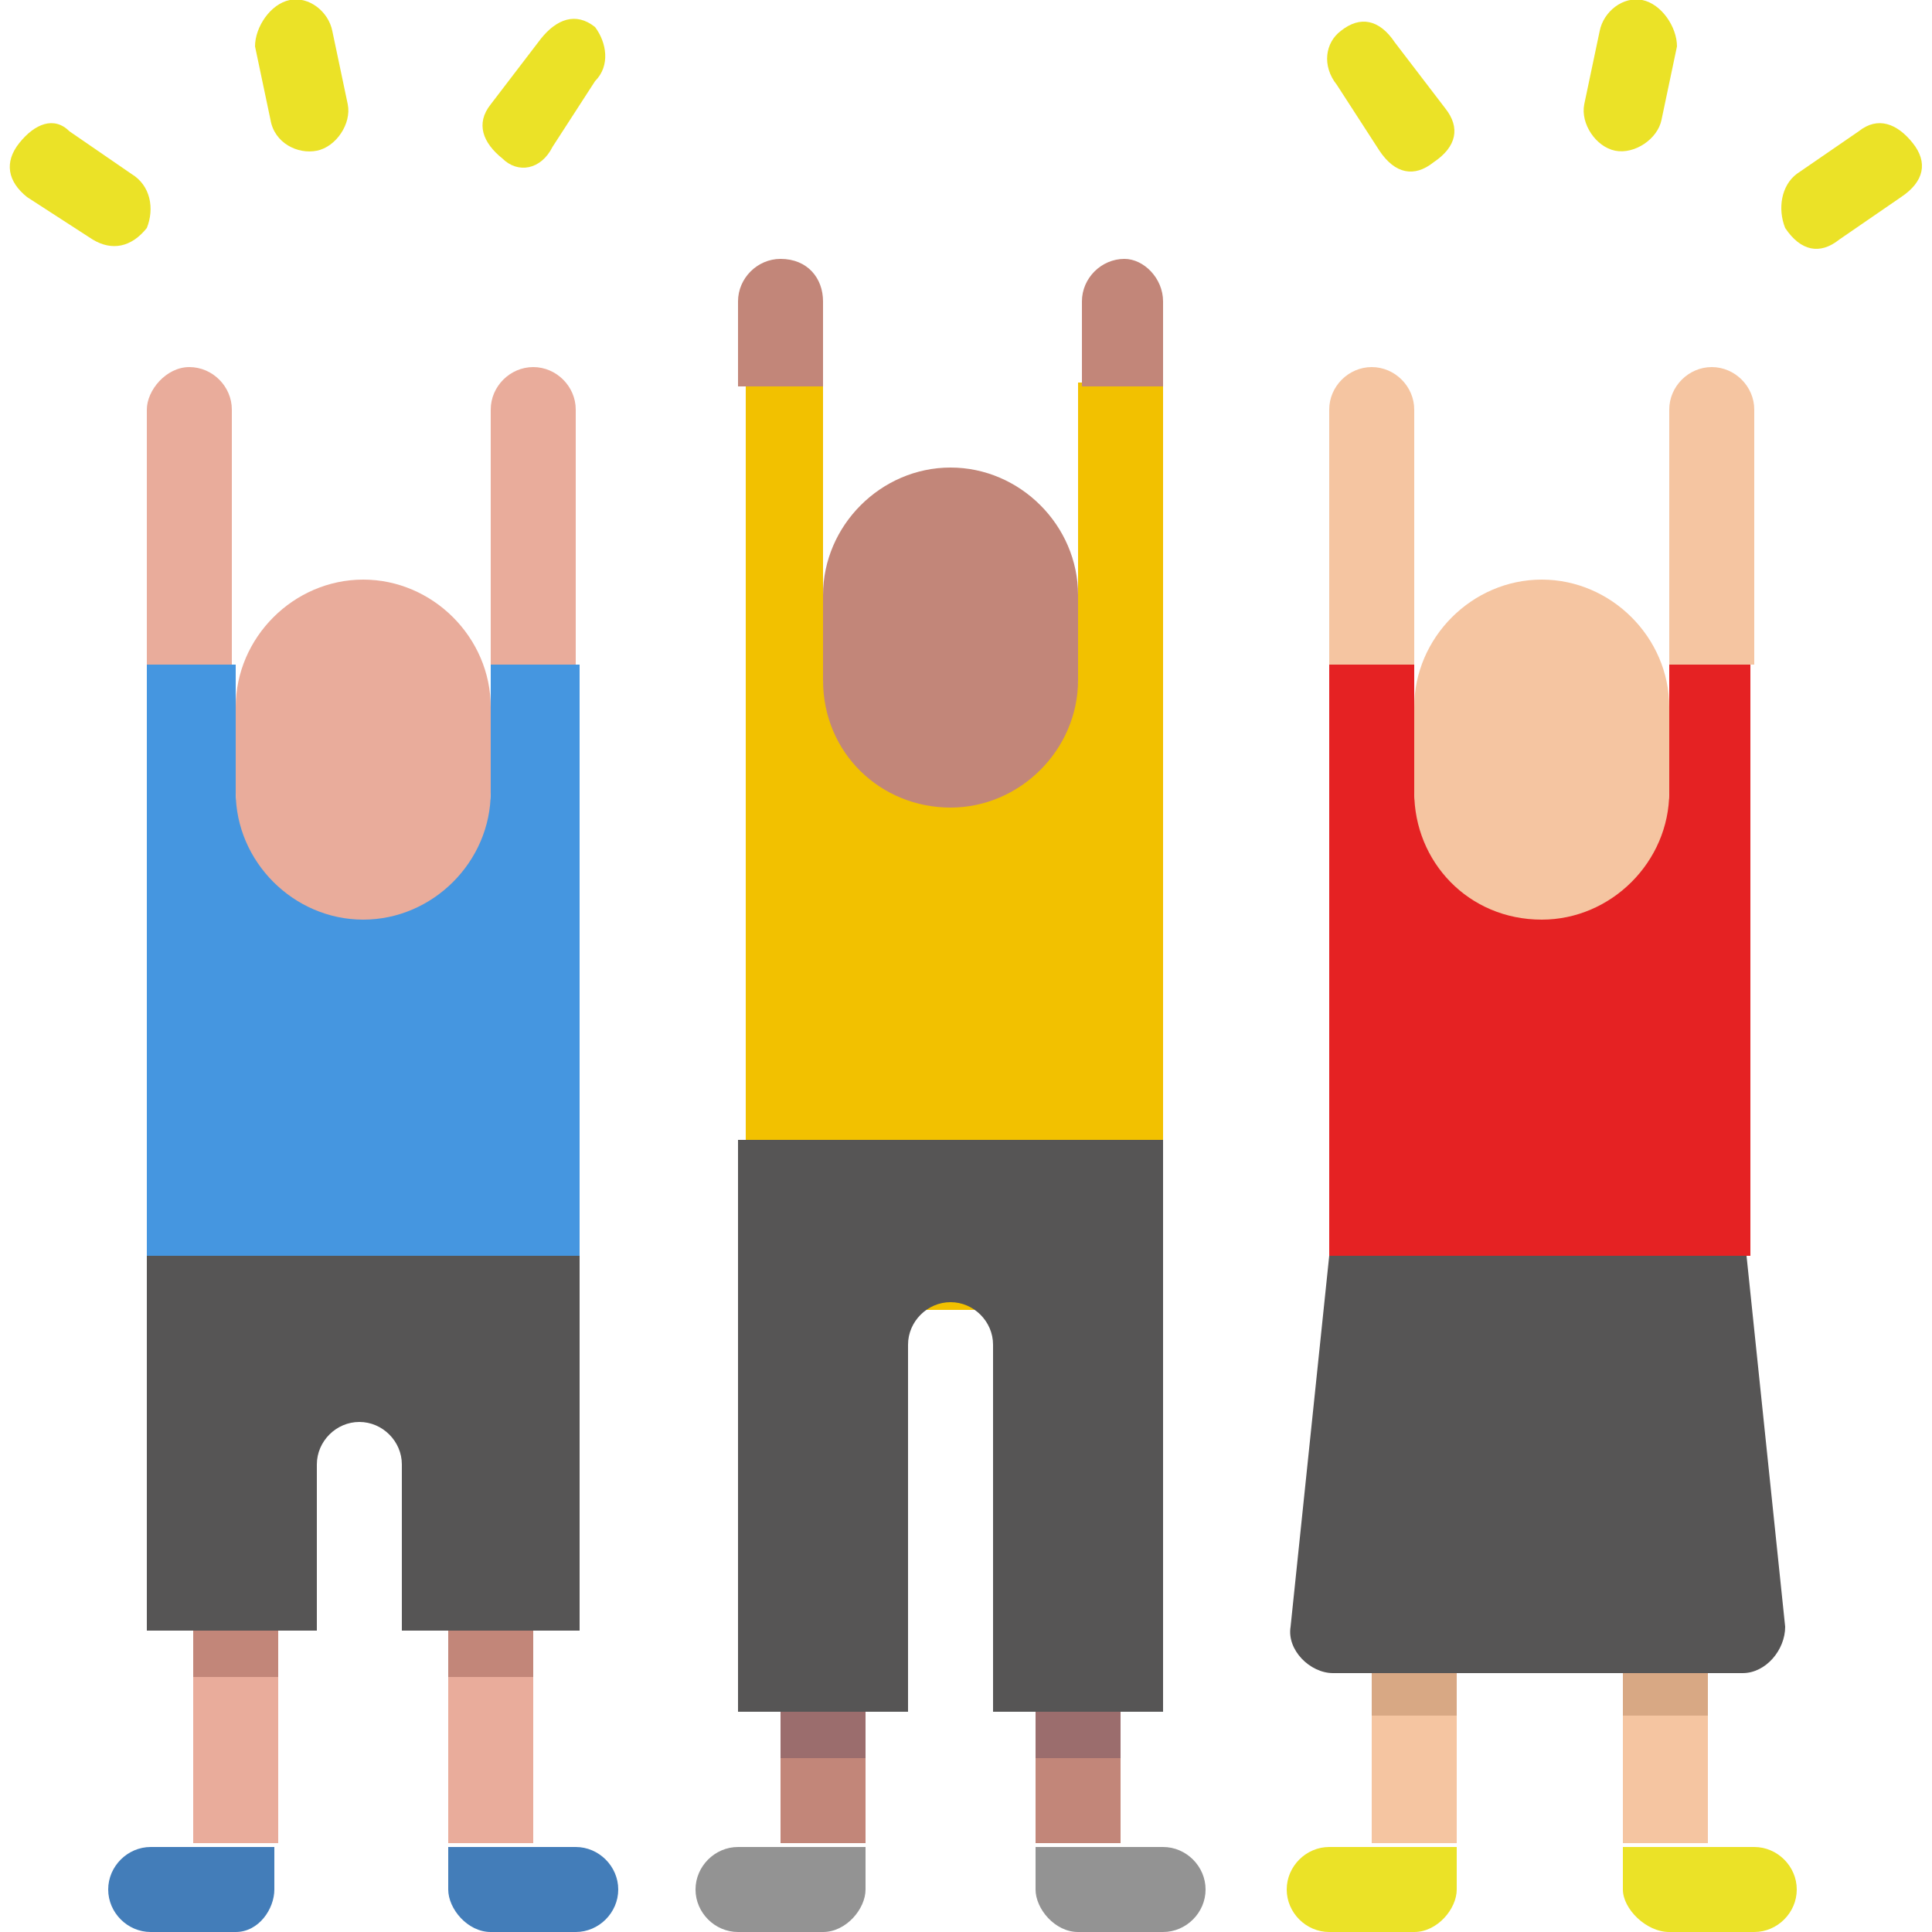 <?xml version="1.0" encoding="utf-8"?>
<!-- Generator: Adobe Illustrator 26.2.1, SVG Export Plug-In . SVG Version: 6.00 Build 0)  -->
<svg version="1.1" id="Ebene_1" xmlns="http://www.w3.org/2000/svg" xmlns:xlink="http://www.w3.org/1999/xlink" x="0px" y="0px"
	 width="50px" height="50px" viewBox="0 0 50 50" style="enable-background:new 0 0 50 50;" xml:space="preserve">
<style type="text/css">
	.st0{fill:#C28679;}
	.st1{fill:#9B6D6D;}
	.st2{fill:#F2C100;}
	.st3{fill:#565555;}
	.st4{fill:#939393;}
	.st5{fill:#E9AC9B;}
	.st6{fill:#4596E0;}
	.st7{fill:#EBE227;}
	.st8{fill:#437DB9;}
	.st9{fill:#F5C5A1;}
	.st10{fill:#D8A884;}
	.st11{fill:#E52223;}
</style>
<g>
	<g>
		<g>
			<g>
				<path class="st0" d="M26.8,42.2H29v5.5h-2.2V42.2z"/>
			</g>
		</g>
		<g>
			<g>
				<path class="st0" d="M20.2,42.2h2.2v5.5h-2.2V42.2z"/>
			</g>
		</g>
	</g>
	<g>
		<g>
			<path class="st1" d="M26.8,42.2H29v3.3h-2.2V42.2z"/>
		</g>
	</g>
	<g>
		<g>
			<path class="st1" d="M20.2,42.2h2.2v3.3h-2.2V42.2z"/>
		</g>
	</g>
	<g>
		<g>
			<path class="st2" d="M21.3,9.9v7.6c0,0.6,0.5,1.1,1.1,1.1h4.4c0.6,0,1.1-0.5,1.1-1.1V9.9h2.2v24H19.3v-24
				C19.3,9.9,21.3,9.9,21.3,9.9z"/>
		</g>
	</g>
	<g>
		<g>
			<g>
				<g>
					<path class="st0" d="M24.6,20.9c1.8,0,3.3-1.5,3.3-3.3v-2.2c0-1.8-1.5-3.3-3.3-3.3s-3.3,1.5-3.3,3.3v2.2
						C21.3,19.5,22.8,20.9,24.6,20.9z"/>
				</g>
			</g>
		</g>
	</g>
	<g>
		<g>
			<g>
				<path class="st0" d="M30.1,7.8V10H28V7.8c0-0.6,0.5-1.1,1.1-1.1C29.6,6.7,30.1,7.2,30.1,7.8z"/>
			</g>
		</g>
		<g>
			<g>
				<path class="st0" d="M21.3,7.8V10h-2.2V7.8c0-0.6,0.5-1.1,1.1-1.1C20.9,6.7,21.3,7.2,21.3,7.8z"/>
			</g>
		</g>
	</g>
	<g>
		<g>
			<path class="st3" d="M19.1,29.5v14.8h4.4v-9.5c0-0.6,0.5-1.1,1.1-1.1s1.1,0.5,1.1,1.1v9.5h4.4V29.5H19.1L19.1,29.5z"/>
		</g>
	</g>
	<g>
		<g>
			<path class="st4" d="M21.3,50h-2.2c-0.6,0-1.1-0.5-1.1-1.1s0.5-1.1,1.1-1.1h3.3v1.1C22.4,49.4,21.9,50,21.3,50z"/>
		</g>
	</g>
	<g>
		<g>
			<path class="st4" d="M27.9,50h2.2c0.6,0,1.1-0.5,1.1-1.1s-0.5-1.1-1.1-1.1h-3.3v1.1C26.8,49.4,27.3,50,27.9,50z"/>
		</g>
	</g>
	<g>
		<g>
			<g>
				<path class="st5" d="M11.6,40.1h2.2v7.6h-2.2V40.1z"/>
			</g>
		</g>
		<g>
			<g>
				<path class="st5" d="M5,40.1h2.2v7.6H5V40.1z"/>
			</g>
		</g>
	</g>
	<g>
		<g>
			<path class="st0" d="M11.6,40.1h2.2v3.3h-2.2V40.1z"/>
		</g>
	</g>
	<g>
		<g>
			<path class="st0" d="M5,40.1h2.2v3.3H5V40.1z"/>
		</g>
	</g>
	<g>
		<g>
			<path class="st6" d="M6.1,17.2v3.3c0,0.6,0.5,1.1,1.1,1.1h4.4c0.6,0,1.1-0.5,1.1-1.1v-3.3H15v19.6H3.8V17.2H6.1z"/>
		</g>
	</g>
	<g>
		<g>
			<g>
				<path class="st7" d="M8.6,0.8L9,2.7c0.1,0.5-0.3,1.1-0.8,1.2S7.1,3.7,7,3.1L6.6,1.2C6.6,0.7,7,0.1,7.5,0S8.5,0.3,8.6,0.8z"/>
			</g>
		</g>
		<g>
			<g>
				<path class="st7" d="M15.4,2.1l-1.1,1.7C14,4.4,13.4,4.5,13,4.1c-0.5-0.4-0.7-0.9-0.3-1.4L14,1c0.4-0.5,0.9-0.7,1.4-0.3
					C15.7,1.1,15.8,1.7,15.4,2.1z"/>
			</g>
		</g>
		<g>
			<g>
				<path class="st7" d="M3.8,5.9C3.4,6.4,2.9,6.5,2.4,6.2L0.7,5.1C0.2,4.7,0.1,4.2,0.5,3.7S1.4,3,1.8,3.4l1.6,1.1
					C3.9,4.8,4,5.4,3.8,5.9z"/>
			</g>
		</g>
	</g>
	<g>
		<g>
			<g>
				<path class="st7" d="M42.5,0c0.5,0.1,0.9,0.7,0.9,1.2L43,3.1c-0.1,0.5-0.7,0.9-1.2,0.8c-0.5-0.1-0.9-0.7-0.8-1.2l0.4-1.9
					C41.5,0.3,42-0.1,42.5,0z"/>
			</g>
		</g>
		<g>
			<g>
				<path class="st7" d="M34.7,0.8c0.5-0.4,1-0.3,1.4,0.3l1.3,1.7c0.4,0.5,0.3,1-0.3,1.4c-0.5,0.4-1,0.3-1.4-0.3l-1.1-1.7
					C34.2,1.7,34.3,1.1,34.7,0.8z"/>
			</g>
		</g>
		<g>
			<g>
				<path class="st7" d="M46.5,4.5l1.6-1.1c0.5-0.4,1-0.2,1.4,0.3s0.3,1-0.3,1.4l-1.6,1.1c-0.5,0.4-1,0.3-1.4-0.3
					C46,5.4,46.1,4.8,46.5,4.5z"/>
			</g>
		</g>
	</g>
	<g>
		<g>
			<g>
				<g>
					<path class="st5" d="M9.4,23.8c1.8,0,3.3-1.5,3.3-3.3v-2.2c0-1.8-1.5-3.3-3.3-3.3s-3.3,1.5-3.3,3.3v2.2
						C6.1,22.3,7.6,23.8,9.4,23.8z"/>
				</g>
			</g>
		</g>
	</g>
	<g>
		<g>
			<g>
				<path class="st5" d="M12.7,17.2h2.2v-6.6c0-0.6-0.5-1.1-1.1-1.1s-1.1,0.5-1.1,1.1L12.7,17.2L12.7,17.2z"/>
			</g>
		</g>
		<g>
			<g>
				<path class="st5" d="M3.8,17.2H6v-6.6C6,10,5.5,9.5,4.9,9.5s-1.1,0.6-1.1,1.1L3.8,17.2L3.8,17.2z"/>
			</g>
		</g>
	</g>
	<g>
		<g>
			<path class="st3" d="M3.8,32.5v9.7h4.4v-4.3c0-0.6,0.5-1.1,1.1-1.1s1.1,0.5,1.1,1.1v4.3H15v-9.7H3.8L3.8,32.5z"/>
		</g>
	</g>
	<g>
		<g>
			<path class="st8" d="M6.1,50H3.9c-0.6,0-1.1-0.5-1.1-1.1s0.5-1.1,1.1-1.1h3.2v1.1C7.1,49.4,6.7,50,6.1,50z"/>
		</g>
	</g>
	<g>
		<g>
			<path class="st8" d="M12.7,50h2.2c0.6,0,1.1-0.5,1.1-1.1s-0.5-1.1-1.1-1.1h-3.3v1.1C11.6,49.4,12.1,50,12.7,50z"/>
		</g>
	</g>
	<g>
		<g>
			<g>
				<path class="st9" d="M42,42.2h2.2v5.5H42V42.2z"/>
			</g>
		</g>
		<g>
			<g>
				<path class="st9" d="M35.5,42.2h2.2v5.5h-2.2V42.2z"/>
			</g>
		</g>
	</g>
	<g>
		<g>
			<path class="st10" d="M42,42.2h2.2v2.2H42V42.2z"/>
		</g>
	</g>
	<g>
		<g>
			<path class="st10" d="M35.5,42.2h2.2v2.2h-2.2V42.2z"/>
		</g>
	</g>
	<g>
		<g>
			<path class="st11" d="M45.3,17.2v15.3H34.4V17.2h2.2v3.3c0,0.6,0.5,1.1,1.1,1.1h4.4c0.6,0,1.1-0.5,1.1-1.1v-3.3
				C43.3,17.2,45.3,17.2,45.3,17.2z"/>
		</g>
	</g>
	<g>
		<g>
			<g>
				<g>
					<path class="st9" d="M39.9,23.8c1.8,0,3.3-1.5,3.3-3.3v-2.2c0-1.8-1.5-3.3-3.3-3.3s-3.3,1.5-3.3,3.3v2.2
						C36.6,22.3,38,23.8,39.9,23.8z"/>
				</g>
			</g>
		</g>
	</g>
	<g>
		<g>
			<g>
				<path class="st9" d="M43.2,17.2h2.2v-6.6c0-0.6-0.5-1.1-1.1-1.1s-1.1,0.5-1.1,1.1L43.2,17.2L43.2,17.2z"/>
			</g>
		</g>
		<g>
			<g>
				<path class="st9" d="M34.4,17.2h2.2v-6.6c0-0.6-0.5-1.1-1.1-1.1s-1.1,0.5-1.1,1.1L34.4,17.2L34.4,17.2z"/>
			</g>
		</g>
	</g>
	<g>
		<g>
			<path class="st3" d="M34.4,32.5l-1,9.6c-0.1,0.6,0.5,1.2,1.1,1.2h10.6c0.6,0,1.1-0.6,1.1-1.2l-1-9.6
				C45.3,32.5,34.4,32.5,34.4,32.5z"/>
		</g>
	</g>
	<g>
		<g>
			<path class="st7" d="M36.6,50h-2.2c-0.6,0-1.1-0.5-1.1-1.1s0.5-1.1,1.1-1.1h3.3v1.1C37.7,49.4,37.2,50,36.6,50z"/>
		</g>
	</g>
	<g>
		<g>
			<path class="st7" d="M43.2,50h2.2c0.6,0,1.1-0.5,1.1-1.1s-0.5-1.1-1.1-1.1H42v1.1C42,49.4,42.6,50,43.2,50z"/>
		</g>
	</g>
</g>
</svg>

